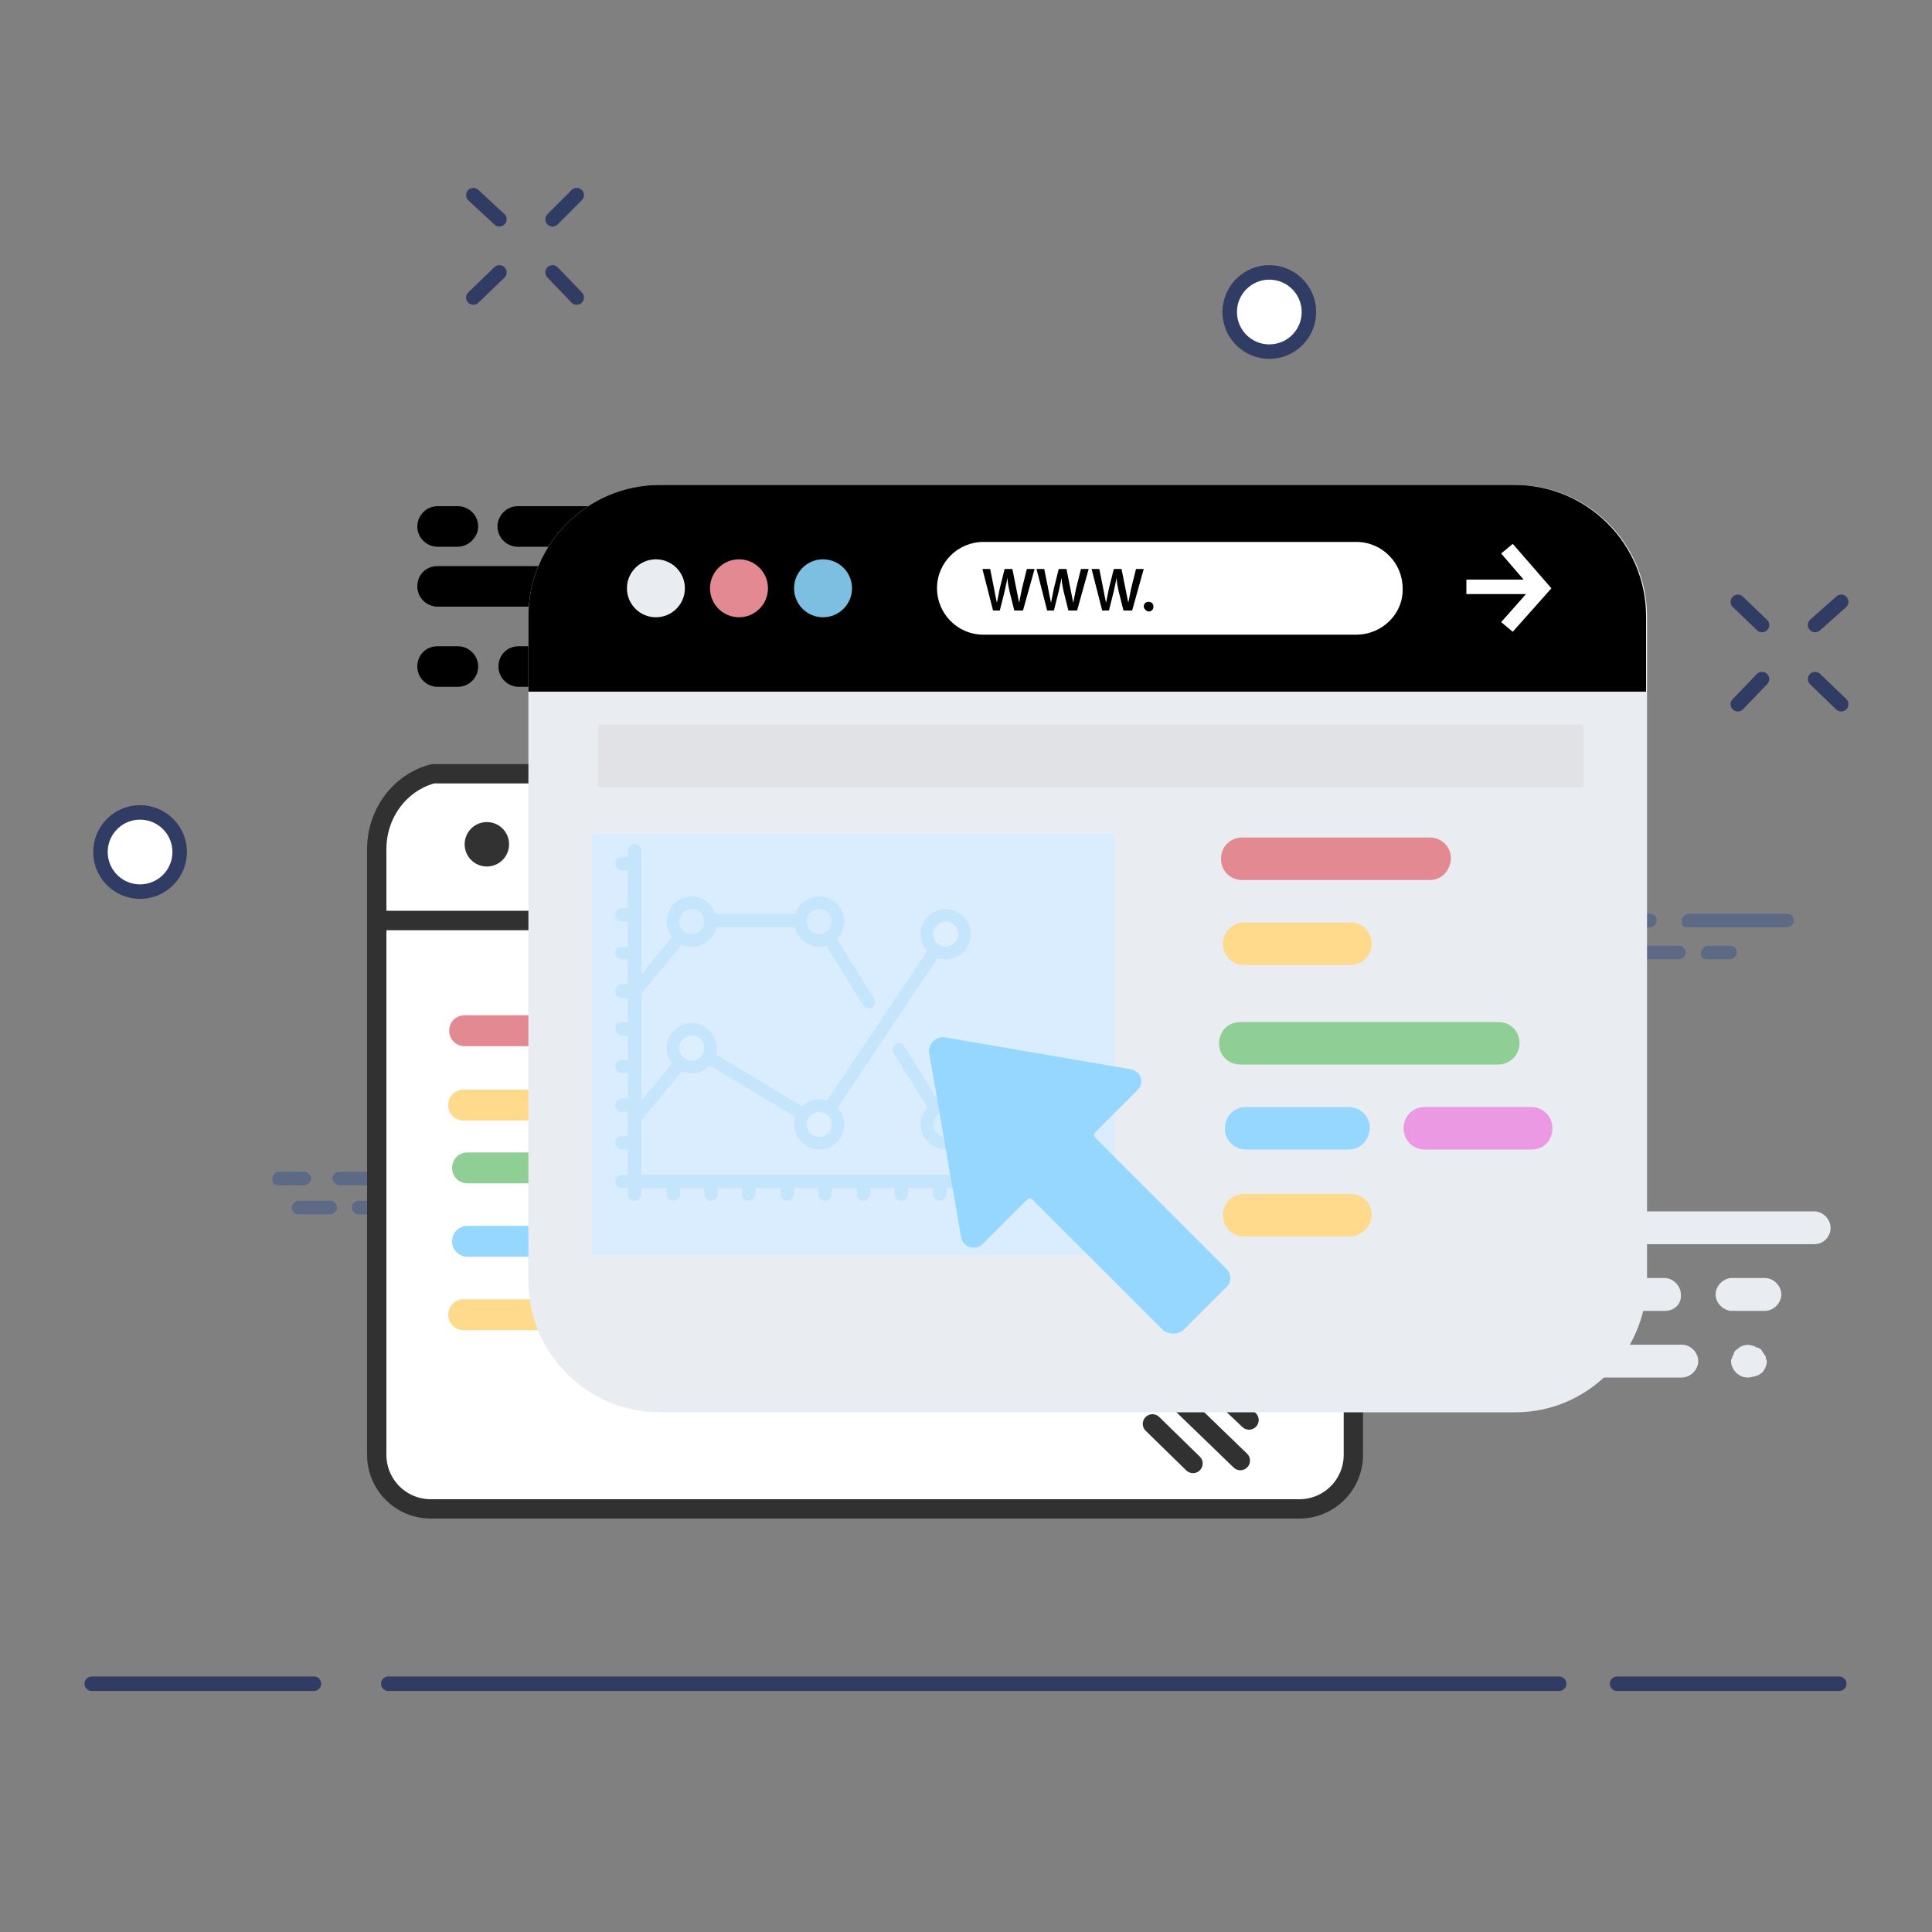<svg version="1.1" id="Layer_1" xmlns="http://www.w3.org/2000/svg" x="0" y="0" viewBox="0 0 200 200" style="enable-background:new 0 0 200 200" xml:space="preserve"><rect x="0" y="0" width="200" height="200" fill="#808080" stroke="none"/><style>.st0{display:none}.st1{display:inline}.st2{fill:#5c6a86}.st3{fill:#e2e3e5}.st4{fill:#fff;stroke:#303c64;stroke-width:1.5;stroke-miterlimit:10}.st5{fill:#0f4d92}.st7{fill:#fc929c}.st8{stroke-linejoin:round}.st8,.st9{fill:none;stroke:#303c64;stroke-width:1.5;stroke-linecap:round;stroke-miterlimit:10}.st10{fill:#fff}.st11{fill:#96d7ff}.st14{fill:#e9edf1}.st17{fill:#1f8ac0;stroke:#4a86b1;stroke-width:.167;stroke-linejoin:round}.st20{fill:#3a312a}.st21{fill:#1a60a0}.st22{fill:#303c64}.st25{fill:#99d3ff}.st27{fill:#4da6c1}.st28{fill:#fff;stroke:#313131;stroke-width:2;stroke-linecap:round;stroke-linejoin:round;stroke-miterlimit:10}.st29{fill:#323232}.st30{fill:#e38992}.st31{fill:#ffd98c}.st32{fill:#8fce95}.st33{fill:none;stroke:#313131;stroke-width:2;stroke-linecap:round;stroke-linejoin:round;stroke-miterlimit:10}.st35{fill:#eb99e3}.st36,.st38{fill:none;stroke-linecap:round;stroke-miterlimit:10}.st36{stroke:#96d7ff;stroke-width:3;stroke-linejoin:round}.st38{stroke:#313131;stroke-width:2}.st45{fill:#0a94e3}.st46{fill:#c2e4f8}</style><g id="Layer_1_3_"><path class="st2" d="M35.1 122.7h11.8c.3 0 .7-.3.7-.7 0-.3-.3-.7-.7-.7H35.1c-.3 0-.7.3-.7.7.1.4.4.7.7.7zM28.9 122.7h2.6c.3 0 .7-.3.7-.7 0-.3-.3-.7-.7-.7h-2.6c-.3 0-.7.3-.7.7s0 .7.7.7zM30.9 125.7h3.3c.3 0 .7-.3.7-.7 0-.3-.3-.7-.7-.7h-3.3c-.3 0-.7.3-.7.7s.3.7.7.7zM37.1 125.7H41c.3 0 .7-.3.7-.7 0-.3-.3-.7-.7-.7h-3.9c-.3 0-.7.3-.7.7s.4.7.7.7zM174.8 96H185c.3 0 .7-.3.7-.7s-.3-.7-.7-.7h-10.2c-.3 0-.7.3-.7.7s0 .7.7.7zM168.2 96h2.6c.3 0 .7-.3.7-.7s-.3-.7-.7-.7h-2.6c-.3 0-.7.3-.7.7s.4.7.7.7zM170.5 99.3h3.3c.3 0 .7-.3.7-.7s-.3-.7-.7-.7h-3.3c-.3 0-.7.3-.7.7s.4.7.7.7zM176.8 99.3h2.3c.3 0 .7-.3.7-.7s-.3-.7-.7-.7h-2.3c-.3 0-.7.3-.7.7s0 .7.7.7z"/></g><path d="M47.4 56.6h-2.1c-1.1 0-2.1-.9-2.1-2.1 0-1.1.9-2.1 2.1-2.1h2.1c1.1 0 2.1.9 2.1 2.1 0 1.1-1 2.1-2.1 2.1zM47.4 71.1h-2.1c-1.1 0-2.1-.9-2.1-2.1s.9-2.1 2.1-2.1h2.1c1.1 0 2.1.9 2.1 2.1s-1 2.1-2.1 2.1zM55.8 71.1h-2.1c-1.1 0-2.1-.9-2.1-2.1s.9-2.1 2.1-2.1h2.1c1.1 0 2.1.9 2.1 2.1s-1 2.1-2.1 2.1zM64.1 71.1H62c-1.1 0-2.1-.9-2.1-2.1s.9-2.1 2.1-2.1h2.1c1.1 0 2.1.9 2.1 2.1s-.9 2.1-2.1 2.1zM64.1 56.6H53.6c-1.1 0-2.1-.9-2.1-2.1 0-1.1.9-2.1 2.1-2.1h10.5c1.1 0 2.1.9 2.1 2.1 0 1.1-.9 2.1-2.1 2.1zM55.8 62.8H45.3c-1.1 0-2.1-.9-2.1-2.1s.9-2.1 2.1-2.1h10.5c1.1 0 2.1.9 2.1 2.1s-1 2.1-2.1 2.1z"/><path class="st14" d="M180.9 142.6c-.9 0-1.7-.8-1.7-1.7 0-.1 0-.2.1-.3 0-.1.1-.3.1-.3.1-.1.1-.2.1-.3.1-.1.1-.2.3-.3.4-.4 1-.6 1.6-.4.1 0 .3.1.3.1.1.1.2.1.3.1.1.1.2.1.3.2.1.1.1.2.2.3.1.1.1.2.2.3s.1.2.1.3.1.2.1.3c0 .4-.2.9-.5 1.2-.1.1-.2.1-.3.2-.1.1-.2.1-.3.1-.1.1-.2.1-.3.1-.3.1-.5.1-.6.1zM182.7 135.7h-3.4c-.9 0-1.7-.8-1.7-1.7s.8-1.7 1.7-1.7h3.4c.9 0 1.7.8 1.7 1.7s-.8 1.7-1.7 1.7zM187.8 128.8h-17.2c-.9 0-1.7-.8-1.7-1.7s.8-1.7 1.7-1.7h17.2c.9 0 1.7.8 1.7 1.7 0 1-.8 1.7-1.7 1.7zM172.4 135.7h-6.9c-.9 0-1.7-.8-1.7-1.7s.8-1.7 1.7-1.7h6.8c.9 0 1.7.8 1.7 1.7.1 1-.7 1.7-1.6 1.7zM174.1 142.6h-13.7c-.9 0-1.7-.8-1.7-1.7s.8-1.7 1.7-1.7h13.7c.9 0 1.7.8 1.7 1.7s-.8 1.7-1.7 1.7z"/><path class="st8" d="M9.5 174.3h23M167.4 174.3h23M40.2 174.3h121.2"/><circle class="st4" cx="14.5" cy="88.2" r="4.1"/><circle class="st4" cx="131.4" cy="32.3" r="4.1"/><path class="st9" d="m59.7 20.2-2.5 2.5M51.7 28.2 49 30.8M59.7 30.8l-2.5-2.6M51.7 22.7 49 20.2M190.6 62.3l-2.7 2.4M182.4 70.3l-2.5 2.6M190.6 72.9l-2.7-2.6M182.4 64.7l-2.5-2.4"/><path class="st28" d="M140.1 87.9v7.4H39v-7.4c0-3.7 2.4-6.9 5.8-7.8h89.5c3.4.9 5.8 4.1 5.8 7.8z"/><path class="st28" d="M140.1 95.3v55.3c0 3.1-2.5 5.6-5.6 5.6H44.6c-3.1 0-5.6-2.5-5.6-5.6V95.3h101.1z"/><circle class="st29" cx="50.4" cy="87.4" r="2.3"/><circle class="st29" cx="57.6" cy="87.4" r="2.3"/><circle class="st29" cx="64.8" cy="87.4" r="2.3"/><path class="st30" d="M62.5 108.3H48.1c-.9 0-1.6-.7-1.6-1.6 0-.9.7-1.6 1.6-1.6h14.5c.9 0 1.6.7 1.6 1.6 0 .9-.8 1.6-1.7 1.6z"/><path class="st31" d="M56.2 116H48c-.9 0-1.6-.7-1.6-1.6 0-.9.7-1.6 1.6-1.6h8.2c.9 0 1.6.7 1.6 1.6 0 .8-.7 1.6-1.6 1.6z"/><path class="st32" d="M82.8 122.5H48.4c-.9 0-1.6-.7-1.6-1.6 0-.9.7-1.6 1.6-1.6h34.5c.9 0 1.6.7 1.6 1.6 0 .8-.8 1.6-1.7 1.6z"/><path class="st11" d="M82.8 130.1H48.4c-.9 0-1.6-.7-1.6-1.6 0-.9.7-1.6 1.6-1.6h34.5c.9 0 1.6.7 1.6 1.6 0 .8-.8 1.6-1.7 1.6z"/><path class="st30" d="M105.3 116h-42c-.9 0-1.6-.7-1.6-1.6 0-.9.7-1.6 1.6-1.6h42.1c.9 0 1.6.7 1.6 1.6-.1.8-.8 1.6-1.7 1.6z"/><path class="st31" d="M98.2 122.5H90c-.9 0-1.6-.7-1.6-1.6 0-.9.7-1.6 1.6-1.6h8.2c.9 0 1.6.7 1.6 1.6 0 .8-.7 1.6-1.6 1.6zM56.2 137.7H48c-.9 0-1.6-.7-1.6-1.6 0-.9.7-1.6 1.6-1.6h8.2c.9 0 1.6.7 1.6 1.6 0 .9-.7 1.6-1.6 1.6z"/><path class="st30" d="M77.3 137.7H62.8c-.9 0-1.6-.7-1.6-1.6 0-.9.7-1.6 1.6-1.6h14.5c.9 0 1.6.7 1.6 1.6 0 .9-.7 1.6-1.6 1.6z"/><path class="st11" d="M78.5 108.3h-8.2c-.9 0-1.6-.7-1.6-1.6 0-.9.7-1.6 1.6-1.6h8.2c.9 0 1.6.7 1.6 1.6.1.9-.7 1.6-1.6 1.6z"/><path class="st33" d="m119.4 142.5 9 8.7M119.3 147.4l4.2 4.1M123.5 141.5l5.8 5.5"/><g id="Signgle_copy_2_1_"><path class="st14" d="M156.9 146.2H68.3c-7.5 0-13.6-6.1-13.6-13.6V63.8c0-7.5 6.1-13.6 13.6-13.6h88.6c7.5 0 13.6 6.1 13.6 13.6v68.8c-.1 7.5-6.2 13.6-13.6 13.6z"/><path d="M170.4 71.6v-7.8c0-7.5-6.1-13.6-13.6-13.6H68.3c-7.5 0-13.6 6.1-13.6 13.6v7.8h115.7z"/><circle class="st14" cx="67.9" cy="60.9" r="3"/><circle class="st30" cx="76.5" cy="60.9" r="3"/><circle cx="85.2" cy="60.9" r="3" style="fill:#7cbfe0"/><path class="st10" d="M151.8 60h6.9v1.5h-6.9z"/><path class="st10" d="m156.6 65.4-1.2-1 3.1-3.5-3.1-3.6 1.2-1 4 4.6zM140.4 65.7h-38.6c-2.7 0-4.8-2.2-4.8-4.8 0-2.7 2.2-4.8 4.8-4.8h38.6c2.7 0 4.8 2.2 4.8 4.8.1 2.6-2.1 4.8-4.8 4.8z"/><path d="m102.8 63.2-1.1-4.3h.8l.4 2c.1.5.2 1.1.3 1.5l.3-1.5.5-2h.8l.4 2 .3 1.5.3-1.5.5-2h.8l-1.2 4.3h-.9l-.5-2c-.1-.5-.2-.9-.2-1.4-.1.5-.2.9-.3 1.4l-.5 2h-.7zM108.4 63.2l-1.1-4.3h.8l.4 2c.1.5.2 1.1.3 1.5l.3-1.5.5-2h.8l.4 2 .3 1.5.3-1.5.5-2h.8l-1.2 4.3h-.9l-.5-2c-.1-.5-.2-.9-.2-1.4-.1.5-.2.9-.3 1.4l-.5 2h-.7zM114.1 63.2l-1.1-4.3h.8l.4 2c.1.5.2 1.1.3 1.5l.3-1.5.5-2h.8l.4 2 .3 1.5.3-1.5.5-2h.8l-1.2 4.3h-.9l-.5-2c-.1-.5-.2-.9-.2-1.4-.1.5-.2.9-.3 1.4l-.5 2h-.7zM118.4 62.8c0-.3.2-.5.5-.5s.5.2.5.5-.2.5-.5.5c-.2 0-.5-.3-.5-.5z"/></g><path class="st30" d="M148 91.1h-19.4c-1.2 0-2.2-.9-2.2-2.2 0-1.2.9-2.2 2.2-2.2H148c1.2 0 2.2.9 2.2 2.2-.1 1.3-1 2.2-2.2 2.2z"/><path class="st31" d="M139.8 99.9h-11c-1.2 0-2.2-.9-2.2-2.2 0-1.2.9-2.2 2.2-2.2h11c1.2 0 2.2.9 2.2 2.2 0 1.3-1.1 2.2-2.2 2.2z"/><path class="st32" d="M155.1 110.2h-26.7c-1.2 0-2.2-.9-2.2-2.2 0-1.2.9-2.2 2.2-2.2h26.7c1.2 0 2.2.9 2.2 2.2 0 1.3-1.1 2.2-2.2 2.2z"/><path class="st11" d="M139.6 119H129c-1.2 0-2.2-.9-2.2-2.2 0-1.2.9-2.2 2.2-2.2h10.6c1.2 0 2.2.9 2.2 2.2-.1 1.3-1 2.2-2.2 2.2z"/><path class="st35" d="M158.5 119h-11c-1.2 0-2.2-.9-2.2-2.2 0-1.2.9-2.2 2.2-2.2h11c1.2 0 2.2.9 2.2 2.2 0 1.3-.9 2.2-2.2 2.2z"/><path class="st31" d="M139.8 128h-11c-1.2 0-2.2-.9-2.2-2.2 0-1.2.9-2.2 2.2-2.2h11c1.2 0 2.2.9 2.2 2.2 0 1.1-1.1 2.2-2.2 2.2z"/><path style="fill:#d9edff" d="M61.3 86.3h54.1v43.6H61.3z"/><g style="opacity:.1"><circle class="st10" cx="71.6" cy="108.5" r="2"/><path class="st45" d="M71.6 111.1c-1.4 0-2.6-1.2-2.6-2.6s1.2-2.6 2.6-2.6c1.4 0 2.6 1.2 2.6 2.6s-1.1 2.6-2.6 2.6zm0-3.9c-.7 0-1.3.6-1.3 1.3s.6 1.3 1.3 1.3 1.3-.6 1.3-1.3-.5-1.3-1.3-1.3z"/><circle class="st10" cx="84.8" cy="116.4" r="2"/><path class="st45" d="M84.8 119c-1.4 0-2.6-1.2-2.6-2.6 0-1.4 1.2-2.6 2.6-2.6 1.4 0 2.6 1.2 2.6 2.6 0 1.4-1.2 2.6-2.6 2.6zm0-3.9c-.7 0-1.3.6-1.3 1.3s.6 1.3 1.3 1.3 1.3-.6 1.3-1.3-.6-1.3-1.3-1.3z"/><circle class="st10" cx="97.9" cy="96.7" r="2"/><path class="st45" d="M97.9 99.3c-1.4 0-2.6-1.2-2.6-2.6s1.2-2.6 2.6-2.6c1.4 0 2.6 1.2 2.6 2.6s-1.1 2.6-2.6 2.6zm0-3.9c-.7 0-1.3.6-1.3 1.3s.6 1.3 1.3 1.3 1.3-.6 1.3-1.3-.6-1.3-1.3-1.3z"/><circle class="st46" cx="97.9" cy="116.4" r="2"/><path class="st45" d="M97.9 119c-1.4 0-2.6-1.2-2.6-2.6 0-1.4 1.2-2.6 2.6-2.6 1.4 0 2.6 1.2 2.6 2.6 0 1.4-1.1 2.6-2.6 2.6zm0-3.9c-.7 0-1.3.6-1.3 1.3s.6 1.3 1.3 1.3 1.3-.6 1.3-1.3-.6-1.3-1.3-1.3z"/><circle class="st46" cx="84.8" cy="95.4" r="2"/><path class="st45" d="M84.8 98c-1.4 0-2.6-1.2-2.6-2.6 0-1.4 1.2-2.6 2.6-2.6 1.4 0 2.6 1.2 2.6 2.6 0 1.4-1.2 2.6-2.6 2.6zm0-3.9c-.7 0-1.3.6-1.3 1.3 0 .7.6 1.3 1.3 1.3s1.3-.6 1.3-1.3c0-.7-.6-1.3-1.3-1.3z"/><circle class="st46" cx="71.6" cy="95.4" r="2"/><path class="st45" d="M71.6 98c-1.4 0-2.6-1.2-2.6-2.6 0-1.4 1.2-2.6 2.6-2.6 1.4 0 2.6 1.2 2.6 2.6.1 1.4-1.1 2.6-2.6 2.6zm0-3.9c-.7 0-1.3.6-1.3 1.3 0 .7.6 1.3 1.3 1.3s1.3-.6 1.3-1.3c0-.7-.5-1.3-1.3-1.3zM99.9 123H64.4c-.4 0-.7-.3-.7-.7 0-.4.3-.7.7-.7h35.5c.4 0 .7.3.7.7-.1.4-.4.7-.7.7zM65.7 119h-1.3c-.4 0-.7-.3-.7-.7 0-.4.3-.7.7-.7h1.3c.4 0 .7.3.7.7 0 .4-.3.7-.7.7z"/><path class="st45" d="M69.7 124.3c-.4 0-.7-.3-.7-.7v-1.3c0-.4.3-.7.7-.7s.7.3.7.7v1.3c-.1.4-.4.7-.7.7zM73.6 124.3c-.4 0-.7-.3-.7-.7v-1.3c0-.4.3-.7.7-.7s.7.3.7.7v1.3c0 .4-.3.7-.7.7zM77.5 124.3c-.4 0-.7-.3-.7-.7v-1.3c0-.4.3-.7.7-.7.4 0 .7.3.7.7v1.3c0 .4-.3.7-.7.7zM81.5 124.3c-.4 0-.7-.3-.7-.7v-1.3c0-.4.3-.7.7-.7.4 0 .7.3.7.7v1.3c-.1.4-.4.7-.7.7zM85.4 124.3c-.4 0-.7-.3-.7-.7v-1.3c0-.4.3-.7.7-.7.4 0 .7.3.7.7v1.3c0 .4-.3.7-.7.7zM89.4 124.3c-.4 0-.7-.3-.7-.7v-1.3c0-.4.3-.7.7-.7.4 0 .7.3.7.7v1.3c-.1.4-.4.7-.7.7zM93.3 124.3c-.4 0-.7-.3-.7-.7v-1.3c0-.4.3-.7.7-.7.4 0 .7.3.7.7v1.3c0 .4-.3.7-.7.7zM97.3 124.3c-.4 0-.7-.3-.7-.7v-1.3c0-.4.3-.7.7-.7.4 0 .7.3.7.7v1.3c-.1.4-.4.7-.7.7zM65.7 115.1h-1.3c-.4 0-.7-.3-.7-.7s.3-.7.7-.7h1.3c.4 0 .7.3.7.7s-.3.7-.7.7zM65.7 111.1h-1.3c-.4 0-.7-.3-.7-.7s.3-.7.7-.7h1.3c.4 0 .7.3.7.7s-.3.7-.7.7zM65.7 107.2h-1.3c-.4 0-.7-.3-.7-.7s.3-.7.7-.7h1.3c.4 0 .7.3.7.7s-.3.7-.7.7zM65.7 103.3h-1.3c-.4 0-.7-.3-.7-.7s.3-.7.7-.7h1.3c.4 0 .7.3.7.7s-.3.7-.7.7zM65.7 99.3h-1.3c-.4 0-.7-.3-.7-.7s.3-.6.7-.6h1.3c.4 0 .7.3.7.7s-.3.6-.7.6zM65.7 95.4h-1.3c-.4 0-.7-.3-.7-.7s.3-.7.7-.7h1.3c.4 0 .7.3.7.7s-.3.7-.7.7zM65.7 90.1h-1.3c-.4 0-.7-.3-.7-.7 0-.4.3-.7.7-.7h1.3c.4 0 .7.3.7.7 0 .4-.3.7-.7.7z"/><path class="st45" d="M65.7 124.3c-.4 0-.7-.3-.7-.7V88.1c0-.4.3-.7.7-.7s.7.3.7.7v35.5c0 .4-.3.7-.7.7z"/><path class="st45" d="M65.7 116.4c-.1 0-.3 0-.4-.1-.3-.2-.3-.6-.1-.9l4.7-5.7c.2-.3.6-.3.9-.1.3.2.3.6.1.9l-4.7 5.7c-.1.1-.3.2-.5.2zM83.1 116c-.1 0-.2 0-.3-.1L73 110c-.3-.2-.4-.6-.2-.9s.6-.4.9-.2l9.8 5.9c.3.2.4.6.2.9-.2.2-.4.3-.6.3zM85.9 115.4c-.1 0-.3 0-.4-.1-.3-.2-.4-.6-.2-.9l11-16.4c.2-.3.6-.4.9-.2.3.2.4.6.2.9l-11 16.4c-.1.2-.3.3-.5.3zM65.7 103.3c-.1 0-.3 0-.4-.1-.3-.2-.3-.6-.1-.9l4.7-5.7c.2-.3.6-.3.9-.1.3.2.3.6.1.9l-4.7 5.7c-.1.1-.3.2-.5.2zM82.8 96h-9.2c-.4 0-.7-.3-.7-.7 0-.4.3-.7.7-.7h9.2c.4 0 .7.3.7.7 0 .4-.3.7-.7.7zM90 104.4c-.2 0-.4-.1-.6-.3l-4.2-6.7c-.2-.3-.1-.7.2-.9.3-.2.7-.1.9.2l4.2 6.7c.2.3.1.7-.2.9 0 .1-.2.1-.3.1zM96.9 115.4c-.2 0-.4-.1-.6-.3l-3.8-6.1c-.2-.3-.1-.7.2-.9.3-.2.7-.1.9.2l3.8 6.1c.2.3.1.7-.2.9-.1.1-.2.1-.3.1z"/></g><path class="st11" d="m127 131.4-13.6-13.6c-.2-.2-.2-.4 0-.6l4.4-4.4c.7-.7.3-1.9-.7-2.1l-19.2-3.3c-1-.2-1.9.7-1.7 1.7l3.3 19c.2 1 1.4 1.4 2.2.7l4.6-4.6c.2-.2.4-.2.6 0l13.4 13.4c.6.6 1.7.6 2.3 0l4.3-4.3c.6-.5.6-1.4.1-1.9z"/><path style="opacity:.36;fill:#d1d1d1" d="M61.9 75h102v6.5h-102z"/></svg>